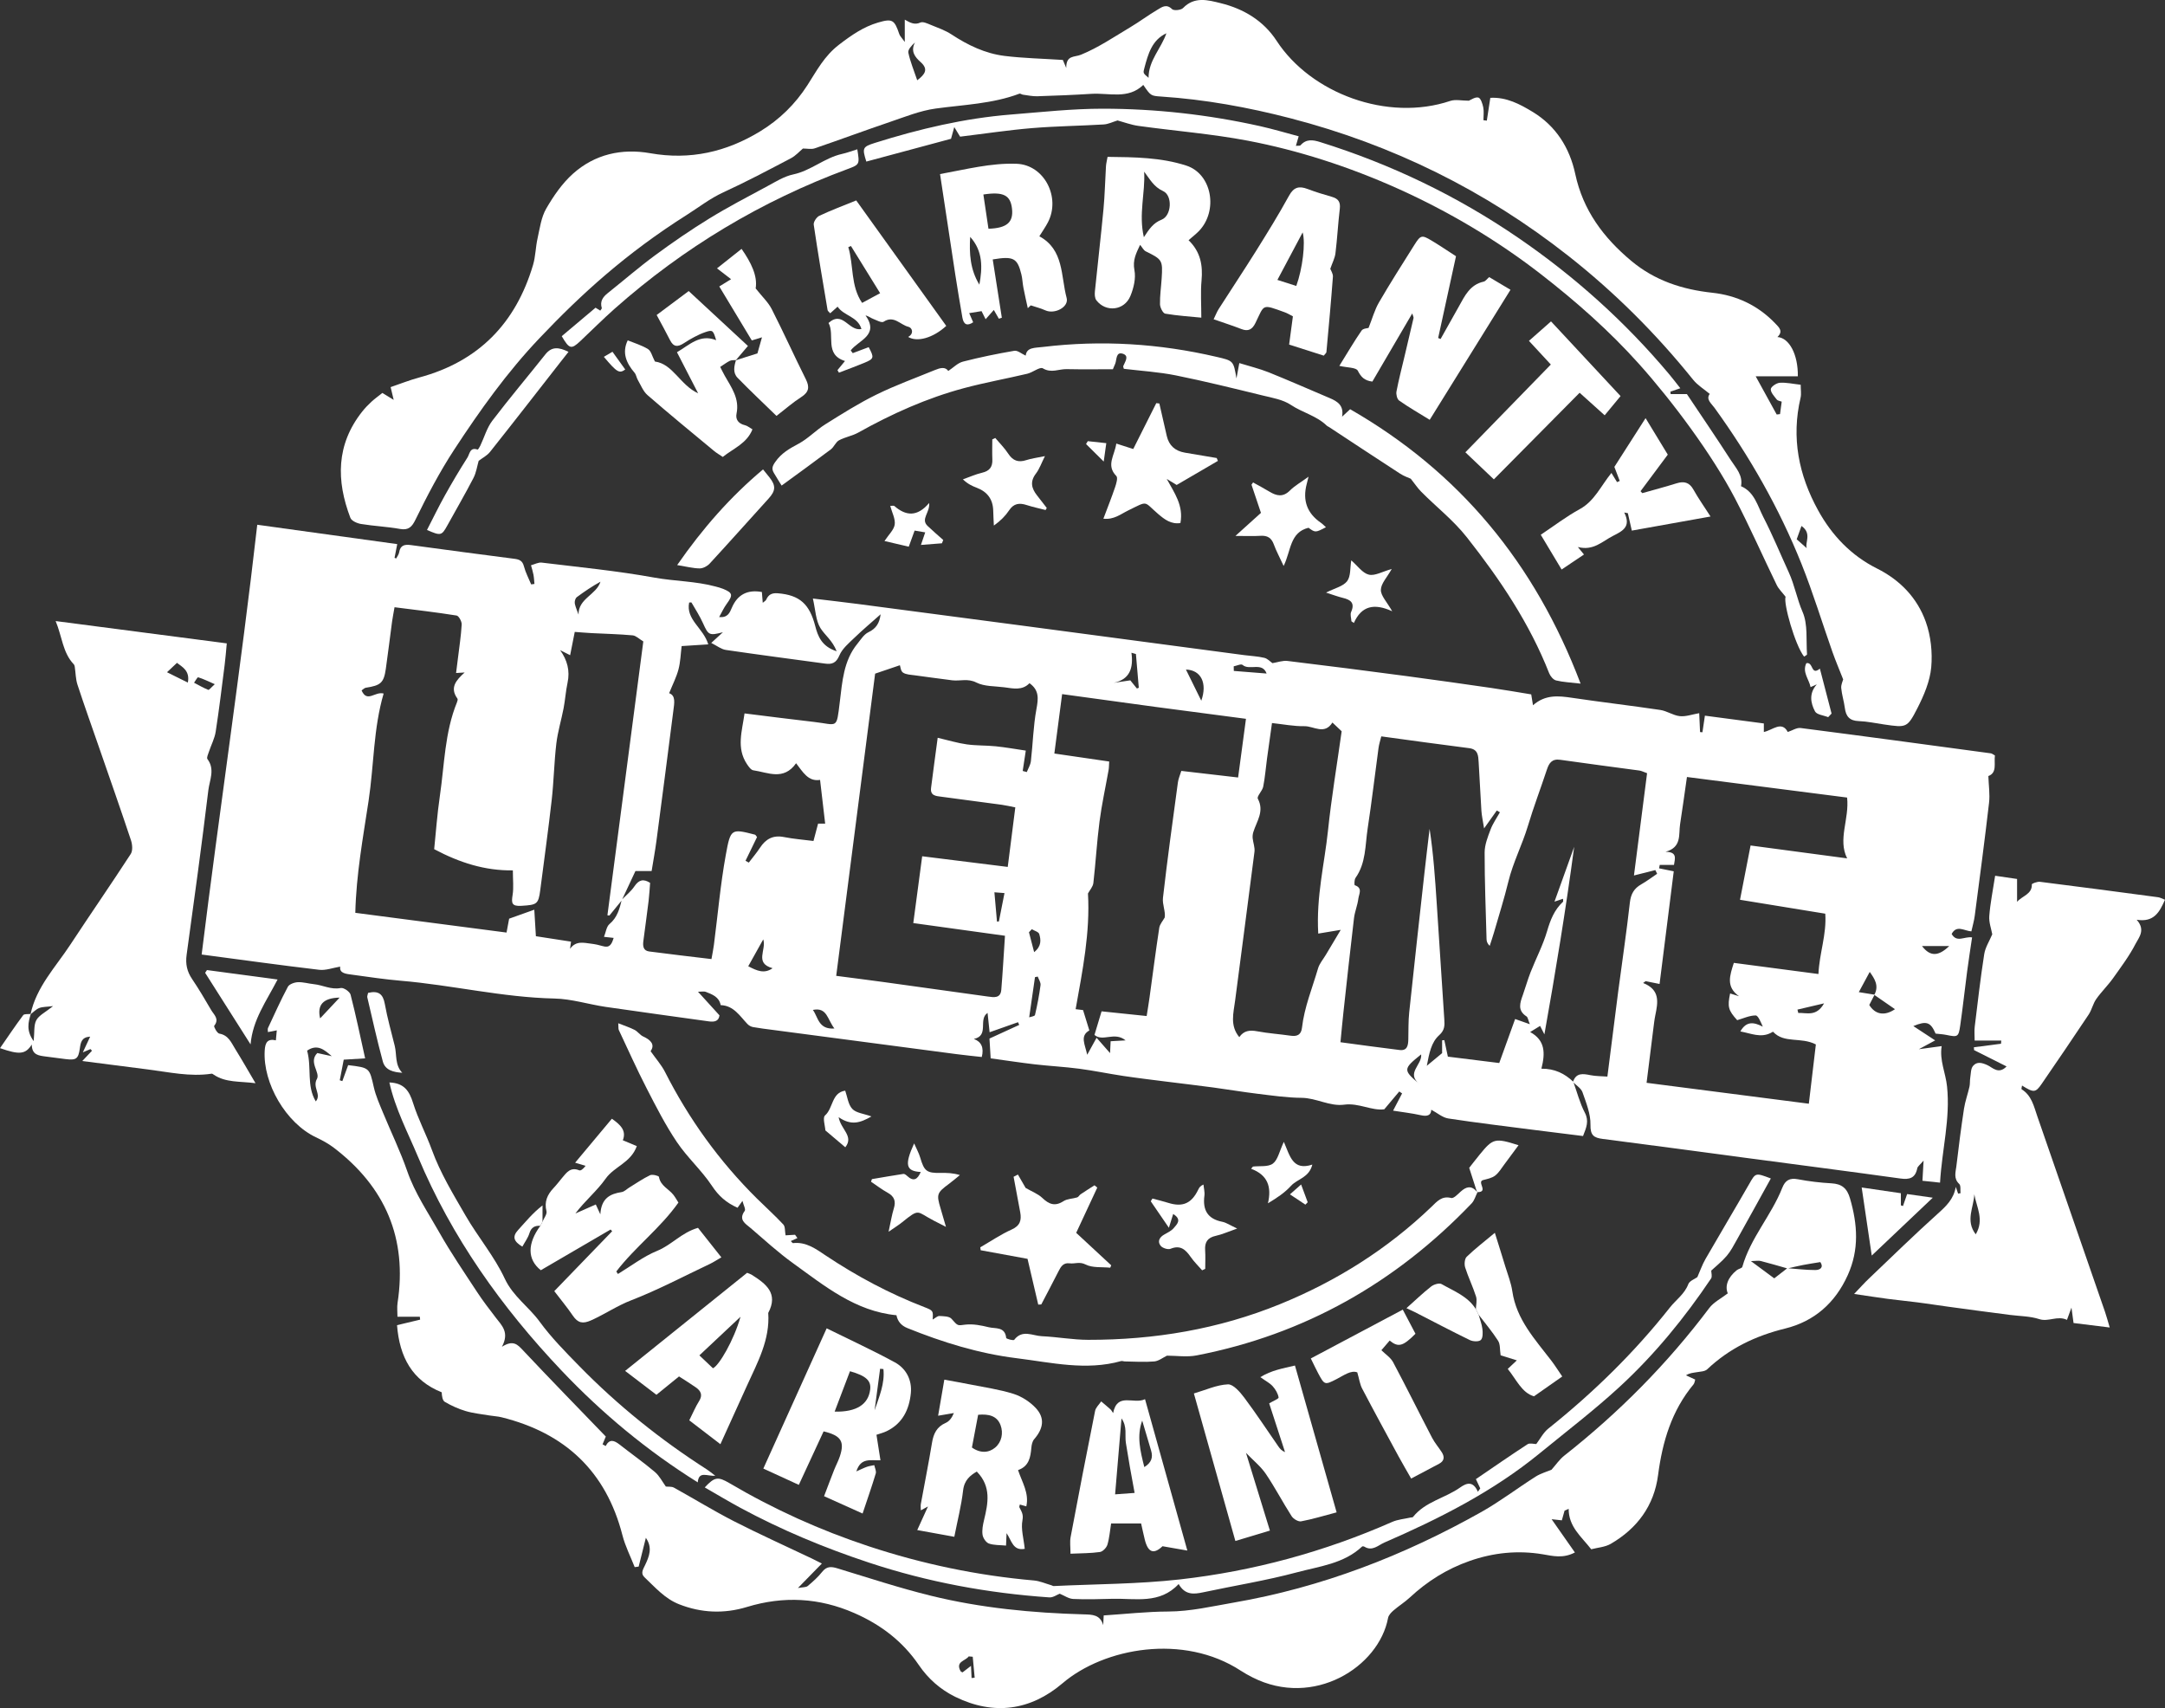 <svg xmlns="http://www.w3.org/2000/svg" id="Layer_2" viewBox="0 0 798.57 629.97"><rect x="0" y="0" width="798.57" height="629.97" fill="#333333" stroke="none"/><defs><style>.cls-1{fill:#fff;}</style></defs><g id="Layer_1-2"><g><path class="cls-1" d="m580.31,398.93c1.39,3.83,2.4,7.86,4.27,11.44,1.59,3.05.6,5.39-.67,8.6-6-.75-12.05-1.48-18.1-2.26-10.54-1.36-21.11-2.61-31.61-4.22-2.13-.33-4.05-2.04-6.27-3.22-.06,2.07-1.46,2.56-3.83,2.03-3.37-.75-6.82-1.14-10.25-1.69,1.15-2.2,2.23-4.28,3.32-6.36-.35-.24-.7-.48-1.05-.71-1.71,2.03-3.41,4.06-5.52,6.57-4.6.62-9.42-2.43-14.76-1.71-5.36.73-10.29-2.48-15.75-2.52-5.46-.04-10.92-.85-16.36-1.51-5.44-.66-10.84-1.58-16.27-2.31-5.61-.75-11.23-1.4-16.85-2.11-5.45-.69-10.91-1.34-16.34-2.15-5.4-.81-10.76-1.94-16.17-2.65-5.43-.71-10.91-.99-16.34-1.61-5.41-.63-10.8-1.46-16.35-2.22-.17-2.82-.31-5.1-.44-7.3,3.78-1.73,7.38-3.38,10.97-5.03-.15-.33-.29-.66-.44-1-3.33,1.18-6.67,2.35-10.48,3.7-.3-2.88-.53-4.98-.75-7.13-3.59,2.35.75,8.39-5.06,9.6q4.21,1.55,2.92,6.66c-3.05-.34-6.17-.64-9.27-1.05-22.58-2.97-45.15-5.95-67.73-8.93-2.45-.32-4.91-.61-7.35-1.05-.74-.13-1.54-.57-2.06-1.11-2.85-2.98-5.07-6.82-9.9-6.99-.57-3.05-3.09-3.95-5.51-4.9-.61-.24-1.39-.04-2.85-.04,2.94,3.24,5.36,5.89,7.92,8.71-.26,2.2-1.88,2.51-3.94,2.22-12.68-1.78-25.38-3.48-38.05-5.34-6.31-.93-12.55-2.95-18.86-3.08-19.12-.41-37.72-4.95-56.68-6.56-5.95-.51-11.87-1.39-17.79-2.21-2.31-.32-4.97-.45-4.57-3-2.7.44-5.31,1.46-7.76,1.17-14.2-1.67-28.37-3.65-43.35-5.63,6.52-52.84,14.43-105.11,20.51-158.5,17.63,2.44,34.48,4.77,51.63,7.14-.39,1.98-.69,3.52-.99,5.06.2.08.41.15.61.23.38-.75.97-1.47,1.09-2.26.43-2.69,2.08-2.98,4.37-2.67,12.69,1.73,25.39,3.42,38.1,5.05,1.84.24,3.01.69,3.54,2.74.6,2.31,1.76,4.48,2.68,6.7.4-.05.8-.11,1.21-.16-.11-1.13-.15-2.28-.36-3.4-.22-1.18-.6-2.33-.91-3.49,1.32-.35,2.7-1.13,3.96-.98,13.87,1.69,27.81,3.04,41.54,5.53,7.53,1.36,15.22,1.29,22.62,3.3.92.25,1.86.49,2.74.85,3.59,1.48,3.71,2.28,1.28,5.6-1.03,1.41-1.75,3.03-2.74,4.8,3.11.3,3.88-1.52,4.65-3.36q3.09-7.35,11.11-5.88c.09,1.16.2,2.39.32,3.98.61-.53,1.09-.76,1.26-1.13.85-1.9,2.1-2.56,4.3-2.38,8.06.65,11.68,3.96,13.79,12.05.96,3.66,2.31,7.54,7.91,9.33-1.57-4.03-4.37-5.94-5.99-8.56-1.74-2.82-1.8-6.68-2.78-10.88,5.89.71,11.27,1.31,16.63,2.01,20.27,2.65,40.54,5.32,60.8,8.01,27.23,3.61,54.45,7.24,81.68,10.85,2.47.33,5,.42,7.41,1,1.21.29,2.21,1.43,2.99,1.96,1.87-.3,3.78-1.03,5.56-.81,14.72,1.77,29.42,3.66,44.11,5.61,10.39,1.38,20.76,2.86,31.13,4.36,4.78.69,9.54,1.53,14.66,2.36.15.96.34,2.14.65,4.01,4.55-4.01,9.38-3.49,14.39-2.75,10.83,1.61,21.72,2.87,32.55,4.48,2.47.37,4.77,2.03,7.23,2.29,2.21.23,4.54-.65,7.14-1.1.13,2.93.22,4.95.31,6.97l.88.07c.27-1.82.54-3.63.91-6.12,7.32.96,14.46,1.91,21.74,2.87v3.15c3.21-.65,6.57-4.26,8.83,0,1.67-.55,3.28-1.65,4.72-1.47,23.4,3.01,46.78,6.18,70.16,9.34.45.06.86.43,1.52.78-.39,2.9.9,6.36-2.42,7.6.12,3.5.62,6.72.26,9.84-1.61,13.9-3.45,27.77-5.27,41.64-.25,1.94-.82,3.83-1.25,5.81-2.69-.21-5.43-2.51-7.28.95,1.93,3.34,4.61.85,7.54,1.26-.62,4.26-1.29,8.45-1.84,12.66-.87,6.6-1.58,13.22-2.53,19.81-.62,4.3-.92,4.37-5.13,3.5-1.28-.27-2.61-.32-3.96-.48-1.83-4.24-3.32-4.82-8.21-2.78,2.67,1.75,5.1,3.34,8.05,5.28-1.85,1-3.45,1.86-6.02,3.25,3.32-.45,5.58-.76,8.42-1.14-.84,5.29,1.46,9.84,1.98,14.84,1.26,12-1.87,23.32-2.58,35.51-2.6-.28-4.46-.47-6.49-.69.14-2.41.24-4.31.42-7.44-1.31,1.56-2.19,2.13-2.33,2.85-.73,3.6-2.83,4.23-6.21,3.76-19.11-2.65-38.24-5.12-57.36-7.66-17.46-2.32-34.91-4.7-52.38-6.93-3.37-.43-4.67-1.32-4.59-5.28.08-3.97-1.59-8.06-2.94-11.94-.52-1.49-2.31-2.53-3.52-3.78,1.13-3.5,3.68-3.08,6.46-2.52,1.93.39,3.95.35,6.24.52,1.39-10.95,2.65-21.1,3.97-31.24,1.44-10.98,3.09-21.93,4.32-32.92.36-3.19,1.54-5.24,4.23-6.76,2.02-1.15,3.89-2.57,5.83-3.87-.22-.46-.44-.92-.66-1.37-2.4.6-4.79,1.21-7.89,1.99,1.66-12.92,3.25-25.3,4.84-37.72-1.3-.46-2.04-.87-2.83-.98-9.73-1.33-19.47-2.56-29.18-3.96-3.05-.44-4.13,1.15-4.95,3.63-2.3,6.96-4.92,13.81-7.02,20.83-2.09,6.94-5.47,13.4-7.19,20.48-1.53,6.3-3.5,12.5-5.3,18.74-.48,1.66-1.05,3.3-1.58,4.95-.97-.96-1.13-1.72-1.16-2.48-.29-10.65-.72-21.31-.71-31.96,0-2.83,1.16-5.75,2.19-8.48.84-2.23,2.27-4.24,3.45-6.35l-1.14-.67c-1.34,1.88-2.67,3.76-4.7,6.61-.44-2.82-.87-4.66-.99-6.52-.39-5.98-.63-11.97-1.02-17.96-.15-2.3-.17-4.69-3.48-5.11-10.69-1.35-21.36-2.85-32.43-4.35-.36,1.48-.83,2.87-1.02,4.3-1.35,9.9-2.5,19.83-4.01,29.71-.94,6.16-.58,12.69-4.47,18.18-.48.67-.48,2.64-.27,2.71,3.03,1.01,1.51,3.28,1.31,4.94-.3,2.44-1.32,4.79-1.61,7.23-1.38,11.54-2.62,23.09-3.89,34.64-.39,3.56-.71,7.13-1.1,11.09,7.68,1.02,14.74,2.02,21.83,2.87,2.86.34,3.15-1.76,3.2-3.92.08-3.32-.02-6.67.33-9.96,1.8-17.06,3.7-34.11,5.59-51.17.61-5.51,1.28-11.01,1.93-16.52,1.41,9.21,2.03,18.34,2.63,27.47.94,14.3,1.89,28.59,2.8,42.89.14,2.12.17,3.9-1.88,5.73-2.93,2.62-3.67,6.59-4.58,11.31,2.36-1.96,3.85-3.19,5.65-4.68v-4.72c.27-.03.54-.05.81-.08.42,1.98.85,3.95,1.31,6.1,6.55.81,12.75,1.58,18.95,2.35,2.1-5.81,3.95-10.93,5.86-16.23,1.77.63,3.15,1.12,5.43,1.92-.65-1.59-.73-2.56-1.23-2.88-3.43-2.19-2.39-5.01-1.35-7.92.99-2.79,1.78-5.66,2.86-8.41,2-5.07,4.57-9.95,6.09-15.15,1.21-4.13,2.67-7.84,5.85-10.79.14-.13.02-.56.02-1.12-.93.31-1.75.59-3.15,1.06,2.52-7.03,4.89-13.62,7.26-20.21-3.09,23.19-6.88,46.18-10.98,69.16-.5-.97-.99-1.95-1.59-3.12-1.2.74-2.14,1.32-3.67,2.26,5.62,3.08,5.6,7.8,4.15,13.52,4.92-.05,8.61,1.81,11.75,4.81Zm111.04-32.01c1.84-3.43.07-6.01-1.69-8.48-1.39,2.57-2.68,4.97-4.03,7.46,2.3.37,4.06.66,5.82.94-.65,1.27-1.31,2.53-1.96,3.8,2.15,3.49,5.59,4.2,9.48,1.55-2.64-1.83-5.13-3.55-7.62-5.27Zm-461.89-35c-1.56,1.91-3.12,3.82-4.68,5.73-.24-.03-.49-.06-.73-.09,4.41-33.67,8.83-67.35,13.24-101-1.55-.92-2.7-2.13-3.94-2.24-5.05-.46-10.13-.57-15.19-.83-2.06-.11-4.13-.29-6.16-.44-.62,3.14-1.12,5.67-1.7,8.59-1.61-.81-2.65-1.34-3.69-1.86,2.61,3.64,3.7,7.55,2.73,12.03-.66,3.09-.86,6.27-1.45,9.37-.83,4.36-2.16,8.64-2.68,13.02-.82,6.94-.93,13.96-1.72,20.9-1.25,11.07-2.8,22.1-4.21,33.14-.68,5.3-1.28,5.47-6.92,5.83-3.73.24-3.74-1.1-3.28-4.03.43-2.69.09-5.5.09-9.04-10.26.14-19.61-2.82-29.02-7.82.61-5.85,1.1-12.82,2.11-19.71,1.69-11.54,1.78-23.38,6.28-34.41.18-.44.39-1.13.19-1.41-2.91-3.99-.54-6.76,2.66-9.63-1.29.08-2.01.12-3.16.19.23-1.81.44-3.42.63-5.03.52-4.28,1.19-8.56,1.44-12.86.06-1.11-1.07-3.18-1.89-3.31-7.5-1.2-15.05-2.06-22.88-3.06-.38,2.2-.71,3.81-.93,5.43-.78,5.78-1.46,11.56-2.29,17.33-.74,5.13-1.88,6.09-7.37,6.93-.55.08-1.02.64-1.56.99,2.04,4.69,4.94.26,8.13,1.15-3.81,12.96-3.56,26.41-5.56,39.62-2.05,13.54-4.55,27.08-4.89,41.25,18.85,2.46,37.24,4.86,55.78,7.28.41-2.17.68-3.61.96-5.12,2.91-1.04,5.76-2.05,9.28-3.31.22,3.69.4,6.57.59,9.78,4.49.7,8.83,1.37,12.96,2-.15,1.08-.26,1.87-.37,2.65,2.2-3.09,5.08-2.21,7.75-1.9,1.48.17,2.96.5,4.39.92,2.45.72,3.23-.66,3.95-3.05-1.13-.12-1.95-.21-3.56-.39.69-1.71.89-3.77,2.03-4.72,2.89-2.42,3.71-5.63,4.53-8.96,1.57-1.63,3.41-3.08,4.65-4.93,1.63-2.42,3.29-2.89,5.8-1.3-.19,2.3-.29,4.46-.55,6.6-.61,4.96-1.29,9.91-1.94,14.86-.24,1.81-.06,3.55,2.11,3.84,7.54,1,15.1,1.86,23.01,2.81.36-2.09.71-3.68.91-5.3,1.43-11.05,2.39-22.18,4.38-33.13,1.76-9.67,1.96-9.73,10.76-7.45.25.06.41.47.76.89-1.39,2.86-2.82,5.8-4.25,8.74.4.22.81.45,1.21.67,1.38-1.82,2.88-3.56,4.13-5.47,2.13-3.26,4.83-4.74,8.84-3.95,3.53.7,7.16.97,10.89,1.45.68-2.54,1.18-4.45,1.7-6.41h2.61c-.64-5.45-1.24-10.61-1.88-16.12-4.41.72-6.36-2.96-8.84-6.14-4.63,6.55-10.42,3.37-15.79,2.6-.89-.13-1.75-1.41-2.37-2.33-3.92-5.94-1.77-12.06-.86-18.65,8.84,1.09,17.21,2.19,25.6,3.14,8.84,1,8.27,2.94,9.53-7.31.93-7.53,1.38-15.28,6.52-21.55,1.24-1.52,2.4-3.44,4.05-4.22,2.87-1.37,4.08-3.38,4.5-6.62-3.43,3.05-6.64,5.74-9.65,8.65-2.06,1.99-4.49,3.99-5.55,6.5-1.19,2.83-2.72,3.39-5.29,3.04-12.21-1.66-24.42-3.25-36.61-5.04-1.7-.25-3.25-1.52-5.38-2.58,1.96-1.8,3.14-2.87,4.31-3.95-5.07,1.32-5.35,1.11-7.36-3.35-1.19-2.63-2.77-5.08-4.22-7.58-.08-.13-.58-.02-.88-.02-1.27,6.35,5.24,9.35,7.05,15.43-3.49.23-6.33.41-9.82.63-.36,2.88-.43,5.82-1.16,8.59-.76,2.88-2.16,5.58-3.45,8.79,2.5.85,1.9,3.7,1.57,6.33-2.04,16.02-4.12,32.04-6.24,48.05-.51,3.87-1.23,7.71-1.79,11.21h-5.97c-1.66,3.55-3.32,7.09-4.97,10.63Zm437.74,75.11c.94-7.95,1.79-15.08,2.59-21.84-5.57-2.88-11.66-.24-15.77-4.66-.06-.07-.56.26-.85.41-3.77,1.91-7.26.19-11.23-.55,2.26-3.97,5.06-3.4,8.28-1.75-.8-1.79-1.72-4.14-2.64-4.14-2.26,0-4.52,1.08-6.81,1.74-3.29-3.64-3.64-4.91-2.61-9.85,1.11.34,2.2.68,3.29,1.02-4.93-3.49-3.39-7.64-1.92-12.3,10.24,1.35,20.37,2.68,31.21,4.11.33-7.61,3.07-14.64,2.52-22.25-10.54-1.72-20.6-3.36-31.45-5.13,1.37-7.06,2.61-13.38,3.9-20.02,11.85,1.58,23.6,3.14,35.62,4.75-3.54-7.03.87-14.46-.02-22.43-19.67-2.52-39.14-5.02-59.07-7.58-.91,6.32-1.67,11.87-2.53,17.41-.59,3.8.71,8.5-5.36,10.17,4.37.07,3.49,2.4,3.11,4.85h-5.26c-.08.42-.16.83-.24,1.25,1.56.32,3.12.64,5.41,1.1-1.73,13.78-3.47,27.6-5.23,41.55-2.21-.45-3.68-.74-5.14-1.04-.31.23-.62.45-.93.68,6.35,2.49,5.48,7.14,4.51,11.85-.34,1.63-.52,3.29-.73,4.94-.83,6.54-1.63,13.07-2.5,20.02,20.1,2.59,39.51,5.09,59.84,7.71Zm-344.41-158.57c-4.84,37.57-9.56,74.25-14.35,111.43,6.43.84,12.17,1.56,17.91,2.35,12.69,1.75,25.37,3.55,38.07,5.29,2.14.29,4.65.75,4.91-2.49.53-6.42.89-12.86,1.36-19.93-11.05-1.53-22.14-3.06-33.82-4.68,1.14-8.55,2.18-16.38,3.28-24.64,10.73,1.34,20.87,2.6,31.56,3.93.97-7.66,1.87-14.67,2.79-21.96-2.05-.4-3.48-.75-4.94-.95-7.42-1.01-14.84-1.99-22.27-2.97-2.02-.27-4.24-.33-3.86-3.3.74-5.88,1.55-11.75,2.44-18.45,4.04.94,7.33,1.96,10.7,2.43,3.53.5,7.14.35,10.69.71,3.72.38,7.42,1.05,11.11,1.59-.46,2.99-.8,5.25-1.14,7.51.5.14,1.01.27,1.51.41.52-1.34,1.35-2.64,1.51-4.02.74-6.41.88-12.92,2.05-19.24.71-3.83,1.06-6.93-2.57-9.52-2.67,2.8-6.05,1.94-9.33,1.51-3.46-.45-7.3-.25-10.26-1.75-3.15-1.6-5.97-.48-8.9-.82-.5-.06-.99-.13-1.49-.2-4.12-.55-8.25-1.06-12.36-1.65-1.48-.21-3.16-.23-4.32-1-.83-.55-.94-2.18-1.14-2.71-3.6,1.22-6.73,2.29-9.16,3.11Zm92.39,135.23c-4.11-3.36-8.4.65-11.48-2.01.86-2.85,1.7-5.64,2.62-8.7,5.54.58,10.93,1.14,16.63,1.73.41-2.6.77-4.7,1.06-6.82,1.19-8.58,2.28-17.17,3.59-25.72.2-1.33,1.32-2.53,2.01-3.79.36-2.22-.92-4.82-.65-7.24,1.62-14.22,3.59-28.39,5.51-42.57.19-1.41.81-2.76,1.26-4.26,7.09.82,13.8,1.6,20.95,2.43,1-7.44,1.91-14.27,2.9-21.64-11.63-1.53-22.64-2.95-33.64-4.43-11.16-1.5-22.32-3.05-34.17-4.68-.95,7.23-1.88,14.35-2.87,21.91,7.24,1.06,13.7,2,20.23,2.95-.1,1.49-.07,2.32-.22,3.12-1.12,6.34-2.52,12.64-3.35,19.02-.98,7.53-1.4,15.13-2.27,22.67-.16,1.37-1.33,2.63-1.99,3.86.84,14.39-2,28.42-4.55,42.67.67.08,1.93.23,2.74.33.78,2.53,1.49,4.81,2.32,7.51-3.57,2.02-1.61,5.09-.79,8.97,1.25-2.27,2.08-3.77,3.46-6.27,2,2.28,3.56,4.05,4.97,5.66.06-1.18.13-2.72.21-4.38,1.72-.1,3.11-.18,5.49-.31Zm71.06-39.39c-.79-13.75,2.32-25.77,3.59-37.92,1.27-12.18,3.31-24.27,5.05-36.69-.9-.85-2.15-2.03-3.41-3.22-2.92,4.68-6.91,1.29-10.32,1.35-3.87.07-7.75-.71-11.97-1.16-.68,4.87-1.27,8.98-1.83,13.08-.47,3.46-.73,6.97-1.41,10.39-.32,1.59-2.44,3.57-1.98,4.44,2.49,4.68-.44,8.32-1.67,12.31-.22.71-.31,1.52-.24,2.25.17,1.67.87,3.38.67,4.99-2.31,18.33-4.79,36.64-7.15,54.97-.58,4.49-1.99,9.14,1.55,13.41,1.67-2.44,3.88-2.67,6.6-2.16,4.07.77,8.24,1.03,12.35,1.63,2.41.35,3.87-.35,4.17-2.92.87-7.6,3.81-14.65,5.93-21.91.52-1.79,1.88-3.33,2.86-4.98,1.86-3.12,3.73-6.24,5.51-9.23-2.59.43-4.97.83-8.31,1.38Zm-210.25,12.05c3.32,1.74,5.94,2.86,8.98.73-6.83-1.9-2.17-6.78-3.44-10.64-1.84,3.3-3.69,6.6-5.54,9.92Zm142.99-115.15c-.55-.16-1.1-.31-1.64-.47.75,5.61-.54,9.81-6.52,11.09,2.05-.31,4.09-.61,6.1-.91.89,1.11,1.66,2.06,2.43,3.01.23-.09.46-.18.7-.27l-1.06-12.45Zm18.46,5.73c1.87,3.8,3.84,7.8,5.66,11.49,2.31-6.49-.11-11.33-5.66-11.49Zm-224.04-20.27c-.12-5.94,6.57-7.26,8.09-12.13-3.06,1.68-5.93,3.63-8.72,5.69-.45.33-.71,1.12-.77,1.72-.06.63.17,1.31.37,1.94.3.94.69,1.85,1.03,2.78Zm166.21,148.53c.53-.2,2.03-.37,2.15-.86.86-3.63,1.56-7.31,2.05-11.01.13-.99-.66-2.1-1.03-3.16-.34.07-.68.14-1.02.21-.69,4.78-1.38,9.55-2.14,14.82Zm-79.78-2.73c1.95,2.59,2.01,7.3,7.95,6.85-2.64-3.36-2.66-7.93-7.95-6.85Zm67.91-32.59c.23,0,.47-.01.7-.02.67-3.41,1.35-6.81,2.07-10.48-.96-.07-2.19-.17-3.72-.29.34,3.88.65,7.33.95,10.78Zm99.46-91.47c-1.63-4.42-6.34-.96-8.89-3.19-.53-.46-2.14.32-3.25.53.01.57.02,1.13.04,1.7,3.89.31,7.77.62,12.1.96Zm56.49,151.48c-5.29-4.09.94-7.12.51-11.02-6.73,5.4-6.76,5.76-.51,11.02Zm185.25-50.98c3.07,4.05,6.14,3.76,10.05,0h-10.05Zm-328.35-6.21c-.35.37-.7.75-1.05,1.12.59,2.28,1.19,4.56,1.91,7.34,2.77-2.2,2.51-4.55,1.88-6.68-.24-.8-1.79-1.2-2.74-1.78Zm292.23,27.35c-4,.94-6.91,1.62-9.82,2.3.1.41.2.83.3,1.24,3.09-.15,6.66,1.52,9.52-3.54Z"></path><path class="cls-1" d="m393.29,25.05c-.05-4.81,3-3.86,5.48-4.89,6.37-2.61,12.2-6.57,18.16-10.13,3.41-2.03,6.61-4.44,10.03-6.46,1.59-.94,3.27-2.27,5.36-.2.65.64,3.3.38,4.06-.41,4.22-4.36,9.19-2.94,13.83-1.8,8.5,2.08,15.84,6.47,20.68,13.9,12.65,19.39,40.88,29.94,64.04,22.16,1.91-.64,4.23-.08,6.84-.08.79-.3,2.33-1.45,3.53-1.16.86.21,1.54,2.27,1.8,3.6.31,1.53.07,3.16.07,4.75.42.05.83.1,1.25.16.42-2.72.84-5.45,1.29-8.41,5.99-.32,10.98,2.37,15.66,5.21,8.55,5.2,13.61,13.23,15.67,22.88,2.86,13.39,10.42,23.5,20.68,32.06,8.71,7.27,18.8,10.54,29.9,11.74,8.97.97,16.85,4.69,23.18,11.3,1.36,1.42,3.09,2.9.8,5.03,4.34.26,7.66,6.41,7.54,14.48h-15.55c2.77,5.04,5.26,9.57,7.75,14.09.41-.05.82-.1,1.23-.15.2-1.44.39-2.89.62-4.59-.68-.27-1.47-.33-1.8-.75-.92-1.21-2.28-2.59-2.23-3.85.03-.87,2.08-2.28,3.3-2.36,2.4-.17,4.86.41,7.73.73,0,1.87.28,3.39-.04,4.77-3.48,14.77-.69,28.58,6.5,41.6,5.09,9.22,12.18,16.64,21.68,21.39,8.58,4.29,14.85,10.87,18,19.66,1.87,5.21,2.51,11.28,2.01,16.8-.47,5.12-2.67,10.3-5.05,14.97-3.8,7.45-4.13,7.27-12.29,6.1-3.13-.45-6.26-1.14-9.41-1.25-3.34-.12-4.71-1.71-5.11-4.81-.32-2.47-1.11-4.89-1.34-7.37-.11-1.23.56-2.53.72-3.19-1.4-3.57-2.8-6.84-3.98-10.19-3.81-10.8-7.14-21.79-11.39-32.41-8.22-20.54-19.14-39.65-32.11-57.59-1.15-1.58-3.23-3.11-1.74-5.1-2.11-1.77-4.51-3.21-6.15-5.26-13.62-16.95-28.92-32.2-46-45.65-30.61-24.09-64.79-40.97-102.5-50.75-15.67-4.06-31.52-6.94-47.69-8.01-3.86-.26-3.85-.3-6.6-4.29-5.59,5.42-12.6,2.88-19.16,3.29-6.65.42-13.31.68-19.97.89-1.75.05-3.52-.35-5.28-.58-.44-.06-.94-.49-1.27-.37-9.98,3.76-20.54,4.06-30.93,5.49-5.74.79-11.32,3.07-16.87,4.95-9.28,3.15-18.46,6.56-27.73,9.73-1.24.42-2.76.06-4.33.06-1.23,1.02-2.67,2.67-4.47,3.61-8.25,4.33-16.5,8.7-24.97,12.59-4.81,2.21-8.89,5.42-13.28,8.2-22.56,14.27-38.99,29.25-54.49,45.58-11.93,12.56-21.96,26.61-31.43,41.09-5.42,8.28-9.97,17.02-14.31,25.88-1.25,2.54-2.51,3.92-5.66,3.35-4.75-.85-9.6-1.05-14.37-1.83-1.44-.23-3.51-1.14-3.94-2.26-5.25-13.74-5.26-27.01,4.32-39.15,1.03-1.3,2.19-2.51,3.41-3.64,1.21-1.12,2.57-2.09,4.07-3.28,1.29.79,2.49,1.53,4.17,2.56-.37-1.56-.66-2.75-1.13-4.71,3.49-1.18,6.99-2.59,10.6-3.56,21.86-5.88,35.56-20.01,41.93-41.48.94-3.16.94-6.59,1.67-9.83.84-3.72,1.33-7.74,3.18-10.94,2.69-4.66,5.9-9.33,9.88-12.89,8.04-7.19,17.97-9.42,28.49-7.56,14.69,2.6,28.08-.44,40.63-8.11,7.09-4.33,12.86-10,17.35-16.97,3.44-5.33,6.2-10.77,11.71-14.98,4.57-3.5,8.97-6.55,14.34-8.13,5.35-1.58,6.06-.99,7.86,4.3.23.68.84,1.22,2.01,2.86V7.25c2.06,1.19,3.68,2.02,5.76,1.06.95-.43,2.58.35,3.8.85,2.61,1.07,5.36,2.01,7.69,3.55,6.02,3.95,12.41,7.03,19.54,7.91,6.88.85,13.85.99,21.52,1.49.02.06.44,1.06,1.24,2.94Zm36.96-12.79c-5.36,2.49-6.76,7.65-8.14,12.83-.5,1.87-.53,1.86,1.54,3.61,0-6.44,4.63-10.75,6.59-16.45Zm-91.93,17.35c3.01-2.27,4.16-4.13,1.24-6.73-1.99-1.77-3.8-3.91-2.07-7.24-1.3,1.22-2.67,2.68-2.44,3.8.69,3.29,2.02,6.44,3.27,10.16Zm324.4,169.28c1.61,1.42,2.91,2.58,3.72,3.29-.81-1.98,2.03-5.44-1.96-8.2-.69,1.93-1.26,3.51-1.76,4.91Z"></path><path class="cls-1" d="m223.44,529.83c-.24.58-.72,1.73-1.18,2.84.57.32.85.47,1.13.63,1.45-2.76,3.18-2.08,5.15-.54,4.32,3.39,8.83,6.56,13.02,10.11,1.69,1.43,2.75,3.6,4.04,5.37.91.11,2.13-.07,2.98.4,7.41,4.09,14.62,8.54,22.14,12.39,9.47,4.84,19.19,9.2,28.8,13.78,1.02.49,2.02,1.01,3.63,1.82-2.88,2.94-5.46,5.58-8.83,9.03,1.84-.34,3-.22,3.61-.74,1.91-1.6,3.8-3.28,5.33-5.22,1.69-2.14,3.39-1.98,5.71-1.27,11.42,3.48,22.79,7.22,34.37,10.07,18.5,4.55,37.42,6.35,56.45,6.88,3.08.09,6.02.06,7.13,3.97.06-1.07.11-2.14.19-3.58,7.9-.51,15.85-1.41,23.8-1.44,8.22-.03,16.12-1.91,24.08-3.28,32.49-5.6,62.82-17.33,91.47-33.46,6.9-3.89,13.25-8.75,19.96-13.01,1.84-1.17,4.05-1.78,5.86-2.54,1.58-1.77,2.93-3.8,4.75-5.23,20.13-15.85,38.01-33.88,53.42-54.38,1.66-2.21,4.45-3.58,6.85-5.44-1.11-2.63-.05-5.84,3.32-8.55.63-.51,1.89-.68,2.05-1.24,3.02-10.67,10.72-18.96,14.72-29.11,1.09-2.78,2.72-3.76,5.77-3.18,4.08.78,8.24,1.27,12.39,1.5,3.82.22,5.75,1.81,6.85,5.61,2.77,9.57,3.41,18.82-.84,28.24-4.65,10.31-12.37,17.06-23.08,19.7-10.95,2.69-20.58,7.3-28.77,15.04-.87.83-2.57.84-3.92,1.08-1.23.22-2.5.24-3.91,1.14,1.06.49,2.11.98,3.41,1.57-.19.59-.24,1.3-.61,1.75-8.09,9.71-11.49,21.18-13.09,33.47-1.47,11.29-7.69,19.67-17.42,25.34-2.14,1.25-4.93,1.4-7.24,2.02-3.67-4.73-8.33-8.26-8.32-14.91-.5.22-1.01.45-1.51.67-.34,1.18-.67,2.37-1.01,3.57-1.18-.13-2.41-.26-3.77-.41,2.89,4.13,5.63,8.03,8.59,12.26-4.41,2.31-8.18,1.29-11.81.68-9.27-1.55-18.26-.62-27.07,2.47-8.29,2.91-15.57,7.46-22,13.45-1.88,1.75-4.11,3.12-6.06,4.81-.83.72-1.78,1.72-1.97,2.72-3.37,18.13-27.49,33.35-50,21.94-1.48-.75-2.94-1.56-4.34-2.47-21.11-13.78-50.34-8.48-65.74,4.64-11.8,10.06-25.36,11.98-39.59,4.99-5.45-2.68-9.98-6.67-13.41-11.71-6-8.82-14.12-14.94-23.79-19.17-12.93-5.66-26.11-6.37-39.64-2.24-8.38,2.55-16.75,2.23-24.98-1-5.28-2.07-8.86-6.26-12.81-9.99-1.53-1.45-.46-2.95.27-4.51,1.46-3.11,2.83-6.32.26-10.01-.88,3.54-1.77,7.07-2.65,10.61l-1.47.19c-1.53-3.91-3.49-7.72-4.52-11.76-6.05-23.59-21.22-37.71-44.57-43.5-1.44-.36-2.96-.41-4.43-.66-2.95-.5-5.96-.79-8.81-1.63-2.68-.79-5.29-1.98-7.7-3.39-.88-.51-1.09-2.16-1.15-3.53-10.85-4.33-15.55-12.93-16.48-24.76,2.98-.71,5.75-1.38,8.52-2.04-.04-.35-.07-.71-.11-1.06h-8.25c0-1.86-.21-3.5.03-5.06,3.66-23.83-4.52-42.8-23.52-57.29-2.02-1.54-4.32-2.77-6.62-3.86-10.98-5.2-19.56-19.84-18.86-31.94.17-2.96,1.02-4.49,4.12-3.8.11-1.24.21-2.31.34-3.68-1.12.22-2.15.42-3.27.64,0-.54-.16-1.1.02-1.49,2.38-5.1,4.69-10.25,7.33-15.21.52-.97,2.39-1.64,3.67-1.7,1.96-.09,3.94.53,5.93.73,3.31.33,6.35,2.14,9.93,1.41,1.04-.21,3.32,1.35,3.61,2.47,1.95,7.54,3.52,15.18,5.37,23.48-2.81.17-5.32.32-7.9.48-.45,2.32-.95,4.96-1.46,7.6.32.1.63.21.95.31.72-1.98,1.44-3.96,2.14-5.89,7.99.95,7.84.98,9.48,8.19.72,3.17,2.1,6.22,3.34,9.25,2.97,7.22,6.41,14.26,8.96,21.62,2.83,8.16,7.64,15.2,11.81,22.58,4.26,7.53,9.16,14.69,13.9,21.93,2.16,3.3,4.58,6.44,6.99,9.58,2.19,2.85,5.09,5.39,2.24,10.72,4.18-2.66,5.8-.8,7.79,1.32,9.91,10.54,20.02,20.89,30.57,31.83Zm435.88-62.02c-3.28-.93-6.55-1.91-9.86-2.75-.85-.22-1.81,0-3.62.04,3.67,2.71,6.27,4.64,8.6,6.36,1.52-1.18,3.17-2.46,4.82-3.75,3.44.25,6.87.69,10.31.68,1.87,0,3.17-1.02,1.87-2.93-2.31.38-4.38.68-6.43,1.08-1.9.37-3.78.83-5.67,1.26ZM113.28,387.49c1.76,6.26-.29,12.92,3.2,18.71,2.23-2.6-1.36-5.16.42-8.29,1.33-2.34-3.21-6.2.14-9.55,1.85.41,3.6.79,5.34,1.17-2.66-2.3-5.28-4.68-9.1-2.05Zm4.8-11.91c2.3-2.45,4.44-4.74,7.19-7.66-6.18.12-8.34,2.76-7.19,7.66Zm240.72,235.43c-.5-.04-.99-.09-1.49-.13-1.19,1.71-4.99,1.86-3,5.44.12.22.48.31.72.46.96-.74,1.91-1.47,3.13-2.41.09,1.85.15,3.17.21,4.49.38-.04.76-.08,1.14-.12-.24-2.57-.47-5.15-.71-7.72Z"></path><path class="cls-1" d="m11.26,374.07c2.15-10.09,9.22-17.38,14.63-25.6,7.38-11.22,15.02-22.27,22.34-33.53.78-1.21.6-3.49.09-5.02-3.78-11.35-7.75-22.64-11.67-33.95-2.7-7.81-5.5-15.59-8.07-23.45-.68-2.08-.67-4.39-1-6.59-.05-.33-.16-.72-.38-.95-4.09-4.31-4.26-10.11-6.67-15.93,21.43,2.8,42.02,5.48,63.12,8.23-.29,3.04-.47,5.48-.78,7.9-1.05,8.23-2.04,16.48-3.31,24.68-.39,2.51-1.66,4.87-2.47,7.32-.3.91-.95,2.27-.57,2.77,2.87,3.8.78,7.78.33,11.5-2.45,20.26-5.22,40.49-8.01,60.7-.46,3.35.13,6.14,2.02,8.92,2.52,3.72,4.79,7.6,7.06,11.48,1,1.71,3.1,3.25,1.1,5.75-.25.32,1.06,2.76,1.87,2.9,3.38.57,4.41,3.31,5.86,5.64,2.43,3.91,4.71,7.92,7.5,12.65-5.88-.76-10.96-.16-15.39-3.13-.24-.16-.55-.42-.79-.38-7.98,1.22-15.75-.59-23.58-1.57-7.9-.99-15.8-2.03-24.14-3.1,1.47-1.55,2.52-2.67,3.58-3.79-.18-.21-.37-.41-.55-.62-.73.31-1.45.62-2.82,1.21,1.03-2.21,1.78-3.82,2.7-5.8-3.17.2-3.48,2.11-3.8,4.3-.56,3.94-1.34,4.45-5.22,3.99-2.48-.29-4.95-.62-7.42-.96-2.46-.34-5.07-.5-5.1-4.42-2.3,3.64-4.51,3.85-11.71,1.34,2.9-4.19,5.62-8.26,8.55-12.17.41-.54,1.84-.32,2.8-.45-.91,3.05-1.78,6.09,1.06,10.03.35-3.32-.01-5.88.98-7.72.99-1.82,3.33-2.91,6.19-5.2-2.41.3-3.88.23-5.12.71-1.18.46-2.14,1.51-3.19,2.3Zm58.03-122.33c.85-4.41-2.12-5.79-4.01-7.28-1.34,1.26-2.43,2.28-3.68,3.46,2.37,1.18,4.9,2.43,7.69,3.82Zm9.93.59c-2.47-1.08-4.25-1.97-6.12-2.54-.28-.09-1,1.3-1.52,2,1.74.91,3.43,1.9,5.24,2.63.3.12,1.07-.9,2.41-2.09Z"></path><path class="cls-1" d="m798.57,331.81c-2.01,4.57-4.06,8.43-10.45,7.39,3.38,3.77.82,6.52-.37,8.82-2.32,4.51-5.42,8.64-8.38,12.8-1.9,2.66-4.29,4.96-6.17,7.64-1.2,1.71-1.62,3.95-2.78,5.7-5.71,8.58-11.51,17.1-17.35,25.59-2.25,3.28-2.96,3.28-7.23.6-.07.52-.31,1.27-.16,1.37,3.7,2.3,4.5,6.22,5.78,9.93,8.31,24.08,16.67,48.14,25,72.21.57,1.66,1.01,3.36,1.72,5.72-4.87-.6-8.93-1.11-13.34-1.65-.27-1.95-.51-3.71-.77-5.68-.61,1.66-1.18,3.21-1.66,4.52-3.52-1.69-6.8.84-10.19-.27-3.42-1.12-7.22-1.09-10.85-1.56-3.8-.5-7.59-.99-11.39-1.49-3.79-.5-7.59-1.01-11.38-1.54-3.79-.52-7.58-1.11-11.37-1.6-3.63-.47-7.28-.81-10.92-1.29-3.76-.5-7.52-1.09-12.41-1.81,2.24-2.34,3.8-4.1,5.5-5.71,8.43-8.03,16.76-16.16,25.41-23.94,3.07-2.76,5.83-5.36,6.59-9.84.29.83.57,1.65.86,2.48.3-.05.59-.09.89-.14-.13-1.17.18-2.81-.48-3.42-2.17-2.03-1.31-4.36-1.05-6.56.83-7.07,1.74-14.13,2.81-21.17.42-2.75,1.41-5.41,2.02-8.14.24-1.07.11-2.21.29-3.3.24-1.5.17-3.36,1.04-4.37,1.42-1.66,3.24-1.23,5.37-.24,1.81.84,4.02,3.5,6.99.44-4.22-2.12-8.1-4.06-11.98-6.01-.03-.35-.05-.71-.08-1.06,3.34-.43,6.68-.87,10.01-1.3.03-.39.06-.78.09-1.18-1.47,0-2.95,0-4.42,0-1.61,0-3.22,0-5.4,0,0-1.89-.16-3.51.03-5.09,1.09-8.93,2.11-17.87,3.5-26.75.39-2.52,1.93-4.87,2.97-7.34-.36-2-1.28-4.41-1.1-6.74.37-4.77,1.34-9.49,2.16-14.85,2.87.42,5.41.79,8.09,1.18v8.43c1.94-2.23,5.58-2.78,5.45-6.44-.01-.3,2.01-1.06,3-.94,14.54,1.82,29.06,3.75,43.58,5.69.76.1,1.48.53,2.52.92Zm-70.34,108.62c-.13,4.72-3.41,9.68.53,14.79,3.24-5.44.25-10.07-.53-14.79Z"></path><path class="cls-1" d="m544.98,439.68c-.71,1.39-1.13,3.06-2.17,4.14-27.98,29.24-61.62,48.34-101.46,56.06-3.55.69-7.36.09-10.91.09-1.52.73-3.06,1.99-4.69,2.13-3.58.31-7.21.05-10.82,0-.47,0-.99-.25-1.42-.13-12.94,3.63-25.76.52-38.51-1.06-13.93-1.72-27.33-5.87-40.35-11.13q-3.33-1.35-3.99-4.72c-15.14-1.45-26.45-10.76-38.13-19.18-5.5-3.96-10.53-8.57-15.69-13-1.84-1.58-4.58-2.99-2.15-6.3.43-.59-.45-2.16-.83-3.69-.62.87-1.21,1.68-1.81,2.53-4.23-1.88-7.01-4.4-9.44-8.07-3.8-5.73-9.11-10.46-12.95-16.17-4.23-6.29-7.71-13.12-11.18-19.88-3.62-7.04-6.85-14.27-10.23-21.44-.19-.4-.09-.94-.2-2.48,2.35.93,4.27,1.54,6.03,2.45,1.15.59,1.97,1.87,3.13,2.41,2.9,1.32,4.45,3.03,2.77,5.44,2.03,2.88,4,5.08,5.3,7.63,8.82,17.38,20.05,32.98,33.9,46.69,3.24,3.21,6.66,6.27,9.76,9.6.73.78.53,2.42.82,3.99,1.14-.07,2.32-.14,3.5-.21.29.41.59.81.88,1.22-.81.37-1.62.73-2.45,1.1.36.34.62.79.83.76,4.86-.55,8.49,2.19,12.16,4.64,11.41,7.6,23.43,14,36.22,18.94,3.35,1.3,3.32,1.37,3.12,4.61,1-.56,1.77-1.35,2.49-1.31,1.53.08,3.63.08,4.45,1.02,2.47,2.82,2.22,2.5,5.16,2.16,2.81-.32,5.82.28,8.62.97,2.41.59,5.98-.3,6.4,3.93.04.37,2.69,1.07,2.95.72,3-3.94,6.79-1.5,10.18-1.35,5.72.26,11.41,1.33,17.12,1.34,24.37.03,48.05-3.91,70.73-13.15,20.87-8.5,39.6-20.3,55.89-35.91,2-1.92,3.79-4.16,7.29-3.25.89.23,2.39-1.36,3.43-2.31,2.03-1.85,3.95-2.45,5.97-.07,0,0,.24.22.24.22Z"></path><path class="cls-1" d="m494.98,153.72c.89-.82,1.77-1.64,3.03-2.8,40.24,23.12,68.1,56.68,85,101.2-3.67-.43-6.42-.53-9.04-1.17-1.03-.25-2.13-1.58-2.55-2.66-7.25-18.44-18.12-34.59-30.32-50.08-5.04-6.4-11.33-11.24-16.93-16.91-1.27-1.29-2.28-2.83-3.8-4.74-.81-.38-2.46-.92-3.87-1.83-8.78-5.69-17.51-11.47-26.25-17.22-.28-.18-.62-.29-.85-.51-3.76-3.67-8.98-4.82-13.27-7.68-2.92-1.95-6.79-2.59-10.33-3.45-10.66-2.6-21.32-5.25-32.08-7.42-6.33-1.27-12.84-1.66-19.19-2.43-.11-.48-.3-.8-.21-1.01.64-1.59,2.31-3.76-.16-4.55-2.6-.82-2.2,2.15-2.81,3.69-.18.44-.37.88-.86,2.03-5.56,0-11.34.08-17.11-.04-2.86-.06-5.61,1.57-8.71-.29-1.1-.66-3.71,1.5-5.73,1.98-7.77,1.84-15.64,3.25-23.35,5.31-13.74,3.68-26.63,9.47-39.04,16.41-2.2,1.23-4.86,1.63-7.08,2.84-1.24.68-1.84,2.46-3.02,3.35-5.97,4.5-12.04,8.87-18.15,13.34-.92-1.49-1.9-3.04-2.83-4.62-.87-1.47-.69-2.41.47-4.07,2.27-3.28,5.27-4.95,8.61-6.74,3.55-1.9,6.44-5.02,9.88-7.17,6.15-3.85,12.32-7.75,18.82-10.94,6.99-3.44,14.37-6.1,21.59-9.07,1.9-.78,3.8-1.31,4.94.34,1.85-1.22,3.47-2.94,5.4-3.44,6.26-1.61,12.61-2.91,18.97-4,1.19-.2,2.64,1.09,4.18,1.79.35-3.12,3.28-2.82,6.45-3.21,21.55-2.59,42.83-1.26,63.93,3.66,6.25,1.45,6.26,1.41,7.36,7.96.4-2.16.66-3.57,1.05-5.66,3.8,1.18,7.42,2.04,10.85,3.41,7.56,3.04,15.02,6.34,22.52,9.51,2.94,1.24,5.3,2.8,4.52,6.9Z"></path><path class="cls-1" d="m546.01,548.95c-.51-1.08-1.01-2.17-1.62-3.45,6.41-4.36,12.67-8.71,19.06-12.87.82-.53,2.28-.07,3.21-.07,1.41-1.85,2.59-4.21,4.46-5.71,16.58-13.25,31.67-27.97,44.83-44.64,2.26-2.86,5.4-4.95,6.79-8.62.46-1.22,2.39-1.89,3.33-2.58,1.04-2.35,1.83-4.64,3.02-6.71,5.31-9.23,10.79-18.37,16.09-27.61,2.39-4.17,2.26-4.25,8-2.07-4.21,7.61-8.36,15.16-12.56,22.67-1.14,2.03-2.23,4.15-3.73,5.9-1.75,2.06-3.92,3.75-5.69,5.41,0,.81.43,2.17-.06,2.91-9.77,14.53-20.83,28.07-33.7,39.92-9.4,8.65-19.59,16.44-29.5,24.54-17.28,14.14-36.99,24.09-57.32,32.93-2.21.96-4.43,3.33-7.35,1.53-.22-.14-.71-.2-.85-.07-6.75,6.36-15.77,7.29-24.06,9.52-11.39,3.05-23.09,4.91-34.64,7.38-3.46.74-6.63,1.02-8.97-3.07-7,7.51-15.96,5.24-24.42,5.45-4.82.12-9.65.29-14.46.06-1.7-.08-3.34-1.27-4.99-1.94-1,.37-2.45,1.46-3.83,1.36-22.66-1.57-44.77-5.63-66.45-12.8-16.52-5.46-32.39-12.07-47.64-20.31-4.36-2.36-8.61-4.92-13.01-7.45,3.67-3.91,4.83-4.09,9.22-1.51,16.25,9.57,33.33,17.29,51.23,23.21,19.83,6.55,40.13,10.8,60.95,12.62,2.18.19,4.3,1.15,6.44,1.76.3.08.59.31.88.3,15.53-.75,31.15-.71,46.57-2.45,27.08-3.06,53.22-10.17,78.24-21.19,2.13-.94,4.59-1.12,6.9-1.65.27-.06.67,0,.8-.17,4.52-5.7,11.82-6.93,17.41-10.9,2.4-1.7,4.77-2.47,6.53,1.58.29-.41.58-.81.87-1.22Z"></path><path class="cls-1" d="m619.81,143.18c-1.7.58-2.69.91-3.67,1.25.03.3.06.6.08.9h5.99c5.35,8.01,10.88,16.1,16.18,24.33,1.87,2.91,4.59,5.63,3.79,9.65,4.99,2.15,6.09,7.23,8.23,11.38,3.43,6.65,6.27,13.59,9.39,20.4,2.16,4.69,3.01,9.8,5.1,14.61,1.99,4.58,1.25,10.36,1.63,15.61.02.26-.71.57-1.09.85-3.34-4.26-7.68-19.66-6.82-22.07-1.33-1.73-2.56-2.89-3.25-4.3-5.16-10.62-9.91-21.45-15.37-31.91-8.51-16.31-23.13-35.89-35.34-49.54-11.06-12.36-23.41-23.23-36.47-33.36-32.21-24.96-71.31-42.12-107.87-49.08-13.34-2.54-26.96-3.6-40.43-5.47-2.68-.37-5.27-1.36-7.67-2.01-1.7.51-3.39,1.38-5.12,1.48-8.81.53-17.65.62-26.43,1.35-8.78.73-17.5,2.06-26.53,3.15-.5-.82-1.14-1.87-2.15-3.53-.53,1.92-.86,3.11-1.2,4.32-10.47,2.81-20.85,5.61-31.24,8.4-1.57-4.98-1.42-5.44,3.17-6.89,16.38-5.15,33.04-9.09,50.2-10.46,11.27-.9,22.56-2.15,33.84-2.15,19.54.01,38.93,2.18,58.04,6.44,4.74,1.06,9.41,2.46,14.23,3.74-.36,1.24-.66,2.26-1.03,3.51.81-.08,1.47.06,1.7-.19,2.12-2.4,4.52-2.05,7.26-1.19,26.09,8.14,50.47,19.84,73.02,35.28,20.84,14.26,39.47,30.99,55.71,50.34,1.27,1.51,2.46,3.09,4.1,5.16Z"></path><path class="cls-1" d="m200.11,450.54c.53-1.29,1.73-2.74,1.46-3.83-.88-3.53.32-6.13,2.62-8.57,1.14-1.21,2.15-2.54,3.21-3.82,1.62-1.94,3.11-4.02,6.23-2.71.55.23,1.46-.43,2.36-1.65-1.14-.35-2.29-.69-3.85-1.16,4.49-5.37,8.94-10.69,13.55-16.21,3.19,2.22,5.45,4.39,4.04,7.94,2.09.88,3.68,1.54,5.16,2.16-2.22,6.18-8.32,7.49-11.5,12.01-3.19,4.53-7.65,8.16-11.15,12.83,2.48-1.09,4.96-2.19,7.52-3.32.46.99.82,1.78,1.68,3.64.34-5.96,3.61-7.56,7.86-8.21.99-.15,1.85-1.08,2.77-1.65,2.55-1.56,5.02-3.28,7.7-4.57.86-.41,3.22.21,3.29.62.55,3.32,3.63,4.42,5.36,6.66.69.9,1.24,1.91,1.82,2.81-6.71,9.5-16,16.39-22.91,25.41.2.31.4.62.59.93,4.82-2.91,9.38-6.46,14.53-8.56,5.27-2.14,8.96-6.74,15.01-8.46,2.67,3.37,5.49,6.93,8.62,10.88-1.73,1-2.94,1.81-4.24,2.43-9.63,4.55-19.08,9.56-28.99,13.4-5.24,2.03-9.78,5.15-14.83,7.41-3.04,1.36-4.87,1-6.7-1.7-2.04-3.01-4.38-5.81-6.87-9.08,7.25-7.5,14.3-14.8,21.35-22.09-.2-.21-.39-.42-.59-.63-8.63,5.03-17.26,10.07-25.73,15.01-5.06-4.02-4.97-9.84-.17-16.39.27-.51.53-1.02.8-1.53Z"></path><path class="cls-1" d="m527.34,154.82c-4.06-2.51-7.78-4.64-11.27-7.1-.76-.54-1.17-2.31-.97-3.36.84-4.4,1.98-8.75,3.01-13.11,1.1-4.64,2.21-9.27,3.27-13.92.09-.38-.22-.85-.47-1.73-5.04,8.6-9.87,16.86-14.71,25.13-2.97-.37-4.17-1.7-5.38-4.03-.63-1.21-3.84-1.08-6.8-1.77,3.09-4.97,5.5-9.1,8.21-13.02.55-.8,2.2-.85,2.57-.97,1.34-3.34,2.21-6.61,3.85-9.43,4.17-7.18,8.64-14.19,13.06-21.21,2.28-3.62,2.73-3.73,6.32-1.58,2.98,1.78,5.85,3.74,9.02,5.78-2.21,10.15-4.39,20.16-6.58,30.16.3.12.6.24.9.36,2.25-4,4.52-7.99,6.74-12,2.18-3.92,4.1-8.05,9.14-9.15.7-.15,1.25-1.01,2.04-1.68,2.36,1.41,4.76,2.83,7.86,4.68-9.94,16-19.73,31.75-29.8,47.96Z"></path><path class="cls-1" d="m493.02,557.76c-4.87,1.28-8.94,2.54-13.1,3.31-1.04.19-2.85-.88-3.5-1.9-3.29-5.13-6.11-10.57-9.52-15.61-1.86-2.74-4.57-4.9-7.31-7.74,2.96,9.61,5.79,18.81,8.82,28.66-4.46,1.34-8.19,2.46-12.74,3.83-5.11-18.17-10.11-35.94-15.3-54.4,4.37-1.28,8.43-3.18,12.56-3.36,1.96-.08,4.46,2.82,6.02,4.9,4.39,5.86,8.41,11.99,12.59,18.01.56.8,1.17,1.57,2.45,2.08-1.94-5.98-3.89-11.95-5.85-17.98,1.42-.85,3.56-1.7,3.48-2.17-.25-1.47-1.14-2.97-2.16-4.12-1.05-1.17-2.55-1.92-4.58-3.38,4.18-2.57,8.27-3.2,12.77-4.28,5.11,18,10.12,35.67,15.37,54.15Z"></path><path class="cls-1" d="m304.91,489.89c8.88,4.39,17.18,8.19,25.17,12.55,4.18,2.28,6.36,6.53,5.89,11.34-.59,6.05-3.08,11.24-8.96,14.06-1.17.56-2.47.88-3.72,1.31.48,3.06.94,6.05,1.47,9.4-3.65.16-7.22-1.13-8.89,4.11,1.76-.78,2.81-1.33,3.92-1.71.86-.3,1.79-.41,2.69-.6.21,1.03.81,2.17.55,3.06-1.42,4.73-3.06,9.39-4.86,14.78-4.21-1.89-8.91-4.01-14.21-6.39,1.36-3.56,2.5-6.63,3.7-9.66.67-1.7,1.56-3.32,2.13-5.05,1.81-5.48.45-7.65-6-9.2-2.94,6.35-5.93,12.79-9.14,19.73-4.45-2.05-8.6-3.95-13.09-6.01,7.79-17.25,15.35-33.99,23.35-51.7Zm2.95,30.72c8.14.19,12.45-2.72,13.11-8.15.39-3.23-1.43-5.04-7.45-6.75-1.83,4.81-3.68,9.7-5.66,14.9Zm17.99-15.7c-.41-.04-.81-.07-1.22-.11-.68,5.11-1.35,10.21-2.03,15.32,1.68-4.99,3.83-9.88,3.25-15.21Z"></path><path class="cls-1" d="m438.4,88.58c4.48,4.33,5.3,9.34,4.79,14.94-.39,4.23-.08,8.53-.08,13.63-3.92-.39-8.65-.69-13.3-1.47-.85-.14-1.91-2.24-1.94-3.46-.07-3.14.41-6.3.61-9.45.44-6.83.26-7.05-5.89-10.09-.76-.38-1.21-1.37-2.06-2.38-1.44,3.07-2.81,5.61-2.09,9.35.58,2.99-.28,6.6-1.49,9.52-2.24,5.4-9.06,6.12-12.55,1.58-.61-.79-.65-2.22-.54-3.31,1.01-10.09,2.21-20.16,3.16-30.26.5-5.27.6-10.58.92-15.87.06-.98.32-1.94.59-3.46,9.88.11,19.72.19,29.07,3.23,9.46,3.08,11.82,16.63,4.64,24.12-1.03,1.07-2.23,1.97-3.83,3.38Zm-16.37-25.26c.44,7.88-2.1,15.61-.11,24.16,2.03-3.11,3.49-5.26,6.55-6.47,3.72-1.48,4.08-8.93.57-10.52-3.49-1.59-4.89-4.4-7-7.17Z"></path><path class="cls-1" d="m342.33,555.57c-1.12.6-1.66.89-2.69,1.45,0-.97-.11-1.7.02-2.38,1.37-7.53,2.88-15.03,4.12-22.57.55-3.35,1.77-5.88,5.05-7.31,1.27-.56,2.26-1.77,3.01-3.63-1.62.28-3.25.55-5.81.99.75-4.37,1.46-8.45,2.29-13.3,3.42.63,6.44,1.15,9.45,1.75,5.37,1.08,10.85,1.84,16.05,3.48,3.01.95,6.04,2.9,8.21,5.21,3.46,3.69,2.87,7.56-.58,11.53-.67.77-.93,2.05-1.03,3.13-.31,3.52-.85,6.83-4.91,8.25,1.49,4.48,4.16,8.5,3.05,13.38-.98-.28-1.68-.48-2.39-.68-.07.44-.27.81-.16,1.04.74,1.49,1.56,2.52,1.13,4.73-.63,3.24.46,6.81.84,10.57-4.37.83-4.83-3.06-6.7-5.78-.07,1.51-.12,2.72-.2,4.58-2.27-.22-4.44-.09-6.33-.76-1.06-.38-2.15-2.01-2.33-3.21-.26-1.75.12-3.65.54-5.42,1.49-6.21,2.77-12.35-2.67-17.91-2.38,1.41-4.61,3.1-5.05,6.97-.64,5.56-2.05,11.04-3.24,17.09-4.62-.84-8.78-1.59-13.67-2.48,1.39-3.06,2.55-5.6,3.97-8.72Zm16.16-21.73c3.15,2.23,6.27,1.97,8.59.02,2.37-1.99,3.09-5.33,1.97-8.29-1.28-3.4-4.35-4.16-8.26-3.8-.77,4.05-1.53,8.06-2.29,12.07Z"></path><path class="cls-1" d="m366.17,95.67c1.15,7.34,2.25,14.42,3.36,21.51-.37.12-.73.24-1.1.36-.53-.93-1.07-1.87-1.85-3.23-.97,1.1-1.84,2.08-3.03,3.42-.52-1.04-.96-1.92-1.5-2.98-1.3.21-2.72.43-4.56.73.54,1.23.96,2.19,1.47,3.37-2.16,1.45-3.52.94-3.98-1.75-.9-5.25-1.8-10.51-2.61-15.78-1.87-12.17-3.7-24.35-5.63-37.12,9.56-1.73,18.78-4.15,28.23-3.8,10.23.37,16.36,12.39,11.55,21.62-.84,1.61-1.89,3.1-3.15,5.12,9.14,4.97,7.88,14.63,10.07,22.75.9,3.34-4.42,6.14-7.89,4.55-1.71-.78-3.57-1.22-5.36-1.82-.36.35-.72.69-1.08,1.04-.55-2.52-1.13-5.03-1.62-7.56-.32-1.63-.35-3.32-.75-4.92-1.48-5.98-2.86-6.79-10.57-5.5Zm-3.45-23.94c.66,4.42,1.27,8.57,1.88,12.63,6.87-.21,9.25-2.44,8.68-7.42-.56-4.91-3.11-6.35-10.56-5.21Zm-4.86,15.63c-.39,6.12,0,12.12,3.39,17.62,1.13-6.25,1.37-12.35-3.39-17.62Z"></path><path class="cls-1" d="m490.67,99.12c.21.59,1.06,1.81.98,2.95-.69,9.28-1.55,18.55-2.4,27.81-.02.27-.38.52-.97,1.28-3.99-1.28-8.19-2.62-12.78-4.08.49-3.64.92-6.9,1.39-10.41-.99-.5-1.95-1.12-2.99-1.49-8.65-3.13-7.42-2.99-10.85,3.98-1.15,2.33-2.61,3.19-5.17,2.19-3.22-1.26-6.53-2.31-10.23-3.6.76-1.55,1.2-2.74,1.87-3.79,4.56-7.13,9.25-14.18,13.74-21.35,4.2-6.73,8.39-13.48,12.2-20.43,1.77-3.23,3.75-3.65,6.85-2.48,2.95,1.11,5.98,2.05,9.02,2.91,2.33.66,3.15,1.92,2.86,4.39-.65,5.45-.93,10.94-1.6,16.39-.22,1.81-1.15,3.54-1.9,5.72Zm-19.5,4.11c2.76.88,4.88,1.56,6.97,2.23,2.3-6.33,3.47-15.86,2.35-19.75-3.08,5.79-6.01,11.29-9.32,17.53Z"></path><path class="cls-1" d="m265.73,532.63c-4.3-3.3-7.8-5.98-11.49-8.81,1.35-2.69,2.3-5,3.61-7.07,1.43-2.25.67-3.77-1.17-5.07-1.9-1.34-3.89-2.54-6.22-4.05-2.6,2.12-5.26,4.27-8.33,6.77-3.68-2.81-7.31-5.57-11.55-8.81,15.43-12.41,30.26-24.33,45-36.18.77.32,1.26.45,1.67.71,5.23,3.31,9.98,6.83,6.12,14.09.69,9.88-3.93,18.21-7.81,26.75-3.15,6.94-6.31,13.88-9.83,21.65Zm7.4-47c-5.07,4.76-10.15,9.52-15.16,14.23,1.93,1.83,3.47,3.3,5.01,4.76,2.23-1,7.68-10.26,10.16-18.99Z"></path><path class="cls-1" d="m420.91,561.85h-11.07c-.44,2.73-.63,5.37-1.37,7.84-.34,1.11-1.7,2.54-2.76,2.69-3.41.49-6.9.45-10.85.63,0-2.37-.3-4.33.05-6.17,2.92-15.52,5.91-31.02,9.02-46.49.25-1.27,1.48-2.35,2.25-3.51,1.14.97,2.3,1.92,3.41,2.92.35.31.56.78.99,1.39,1.53-7.79,7.6-3.1,11.77-5.13,5.18,18.51,10.21,36.51,15.61,55.83-3.57-.62-6.01-1.05-9.16-1.6-3.12,2.98-5.31,2.51-6.54-2.44-.44-1.77-.81-3.56-1.36-5.97Zm-2.4-11.25c-.65-3.55-1.22-6.6-1.76-9.66-.51-2.94-1.01-5.88-1.47-8.83-.43-2.8.57-5.96-1.61-9-.82,9.75-1.57,18.66-2.36,28.01,2.79-.2,4.7-.34,7.19-.53Zm2.8-26.69c-2.08,5.7-.74,11.16.78,17.15,2.73-1.7,3.23-3.64,2.49-6.11-1.11-3.67-2.18-7.36-3.27-11.03Z"></path><path class="cls-1" d="m315.83,73.93c11.17,15.57,22.2,30.93,33.2,46.26-4.85,4.46-10.73,6.1-14.05,4.07,2.25-1.23,1.52-3.4.08-3.74-2.96-.69-5.35-4.36-9.14-1.86-.75.5-2.64-.59-3.94-1.09-.76-.29-1.4-.86-2.73-1.27,5.2,7.4-2.57,9.14-5.46,12.94.25.33.5.67.75,1,1.96-.74,3.92-1.47,5.88-2.21,2.07,3.86,2,4.28-1.58,5.77-3.1,1.29-6.26,2.43-9.39,3.64-.18-.31-.37-.62-.55-.93.89-1.08,1.78-2.15,2.78-3.37-7.73-2.4-3.61-9.59-6.07-14.03,5.34-4.76,7.4,3.19,12.14,2.24-1.36-4.68-6.52-4.82-8.79-8.25-1,.89-1.81,1.62-2.73,2.44-.41-.49-.91-.8-.97-1.18-1.77-10.49-3.56-20.97-5.11-31.49-.15-1,1.04-2.8,2.05-3.28,4.33-2.04,8.84-3.72,13.64-5.68Zm-1.96,16.8c-.32.14-.65.28-.97.42,2.03,6.72.78,14.21,5.09,20.56,2.21-1.19,4.18-2.25,6.65-3.58-3.74-6.05-7.25-11.72-10.76-17.4Z"></path><path class="cls-1" d="m271.49,132.79c-.76.08-1.61-.03-2.27.28-1.14.54-2.15,1.34-3.57,2.25.39.75,1,2.06,1.71,3.31,2.45,4.31,5.46,8.38,4.32,13.88-.46,2.22.73,3.76,3.11,4.31.91.21,1.71.93,2.76,1.53-2.08,5.21-6.98,6.99-10.95,10.17-1.15-.79-2.3-1.44-3.29-2.27-8.2-6.8-16.44-13.55-24.48-20.54-1.61-1.4-2.46-3.69-3.58-5.61-.48-.83-.59-1.93-1.19-2.63-3.07-3.59-4.71-7.42-2.52-11.95,2.51,1.03,5.21,1.81,7.5,3.24,1.13.7,1.5,2.61,2.53,4.57,6.67.89,9.29,8.69,15.94,11.72-2.61-5.05-5.21-10.11-7.81-15.15,4.59-2.66,8.48-6.85,14.46-4.44-1.1-3.59-1.22-3.92-3.95-2.99-2.78.95-5.42,2.45-7.9,4.06-2.33,1.52-3.88,1.49-5.19-1.13-1.48-2.96-3.11-5.85-4.91-9.23,3.84-2.87,7.5-5.61,11.82-8.83,7.28,6.75,14.61,13.54,21.85,20.25-1.84,2.17-3.17,3.73-4.5,5.29,0,0,.1-.1.1-.1Z"></path><path class="cls-1" d="m601.9,195.69c-.64-2.81-1.05-4.62-1.46-6.43-.44-.08-.88-.17-1.33-.25,2.63,5.26-.59,6.82-4.16,8.63-3.94,1.99-7.18,5.6-12.95,4.1,1.09,1.33,1.54,1.88,2.26,2.76-2.63,1.76-5.19,3.48-8.25,5.54-2.6-4.33-4.99-8.32-7.69-12.82,4.77-3.18,9.38-6.71,14.41-9.47,5.4-2.97,7.71-8.45,11.65-13.33.9,1.46,1.49,2.43,2.08,3.39.33-.15.66-.29.99-.44-.58-1.52-1.16-3.04-1.98-5.18,3.44-5.37,7.16-11.19,11.51-17.98,3,4.94,5.53,9.08,8.19,13.46-3.26,4.37-6.65,8.93-10.05,13.49.22.24.44.47.65.71,4.21-1.2,8.45-2.31,12.63-3.62,2.77-.86,4.72-.38,6.23,2.31,1.76,3.15,3.85,6.11,6.31,9.93-10.11,1.81-19.47,3.49-29.04,5.2Z"></path><path class="cls-1" d="m572.03,134.44c-2.86-3.09-5.09-5.51-8.07-8.73,2.65-2.34,5.2-4.59,8.14-7.18,8.48,9.1,16.82,18.07,25.65,27.55-1.23,1.48-3.36,4.07-5.86,7.08-3.17-2.85-5.95-5.35-9.24-8.31-10.61,10.71-21.04,21.24-31.64,31.94-3.56-3.39-6.81-6.47-10.5-9.98,10.57-10.86,20.92-21.49,31.53-32.38Z"></path><path class="cls-1" d="m143.63,399.21c5.48.21,7.36,3.18,8.73,7.57,1.85,5.92,4.82,11.48,6.95,17.32,3.13,8.59,7.87,16.34,12.4,24.18,4.57,7.92,10.64,15.06,14.47,23.28,3.08,6.6,8.86,10.36,12.87,15.87,4.28,5.87,9.48,11.12,14.58,16.34,14.23,14.56,30.03,27.23,47.17,38.21.81.52,1.54,1.15,3.03,2.27-2.92.27-6.11-1.93-6.46,2.45-18.76-11.73-35.34-25.52-50.27-41.26-22.07-23.28-40.52-49.18-52.93-78.84-3.72-8.88-8.37-17.63-10.55-27.4Z"></path><path class="cls-1" d="m517.43,483c1.8,3.43,3.26,6.21,4.67,8.89-4.63,4.67-6.36,5.11-9.51,2.51-1.15,1.33-2.3,2.68-3.06,3.56,1.5,1.49,3.41,2.7,4.33,4.43,4.92,9.23,9.55,18.61,14.38,27.88.99,1.89,2.43,3.54,3.59,5.35,1.07,1.68.9,3.18-.97,4.19-3.33,1.79-6.68,3.54-10.35,5.48-1.72-3.02-3.22-5.57-4.64-8.17-4.51-8.32-9.05-16.63-13.44-25.02-.83-1.59-1.07-3.5-1.79-5.97-2.33-.89-4.91,1.08-7.65,2.49-4.36,2.24-4.44,2.21-6.8-2.2-.85-1.6-1.61-3.24-2.69-5.42,11.29-5.99,22.34-11.86,33.93-18.01Z"></path><path class="cls-1" d="m375.46,433.17c1.07,1.86,2.15,3.73,2.85,4.94,2.29,1.33,4.54,2.16,6.13,3.67,2.49,2.37,4.69,3.25,7.85,1.2,1.39-.9,3.37-.86,5.04-1.38.49-.15.79-.84,1.26-1.15,1.68-1.13,3.4-2.21,5.11-3.31l1.04.84c-2.46,5.28-4.92,10.56-7.78,16.69,4.3,3.99,8.61,7.99,12.92,11.98-.12.29-.25.58-.37.88-3.07-.32-6.52.13-9.08-1.18-2.26-1.15-3.96-.18-5.88-.43-2.31-.3-3.21,1.15-4.08,2.87-2.09,4.12-4.25,8.2-6.39,12.29-.37.02-.75.04-1.12.06-1.29-5.5-2.57-11.01-3.95-16.88-5.76-1.06-11.52-2.11-17.28-3.17-.05-.36-.1-.72-.15-1.08,3.85-2.22,7.55-4.75,11.58-6.56,3.12-1.4,3.69-3.44,3.16-6.33-.81-4.38-1.63-8.75-2.45-13.12.53-.27,1.06-.55,1.59-.82Z"></path><path class="cls-1" d="m271.39,132.88c1.23-.4,2.46-.8,3.69-1.19,1.48-.47,2.96-.93,4.3-1.35.46-1.63,1.01-3.59,1.68-5.94-1.15.35-2.25.68-3.76,1.15-3.99-6.62-7.99-13.26-11.99-19.9,1.51-.93,2.67-1.65,4.35-2.68-1.86-1.43-3.23-2.49-5.19-4,3.03-2.4,5.93-4.69,9.06-7.18,3.55,5.08,5.95,9.99,5.2,14.58,2.46,3.11,4.65,5.13,5.92,7.62,4.35,8.54,8.29,17.29,12.58,25.86,1.47,2.93,1.14,4.77-1.69,6.59-3.04,1.95-5.79,4.37-9.13,6.95-4.93-4.8-9.74-9.32-14.34-14.04-1.81-1.85-1.3-4.3-.58-6.58,0,0-.1.1-.1.1Z"></path><path class="cls-1" d="m434.02,178.86c-1.3-.79-2.48-1.52-3.67-2.24,2.79,5.13,6.27,9.78,5.05,16.28-3.4.52-5.82-1.29-8.24-3.37-5.47-4.69-3.46-4.96-11.05-1.26-2.72,1.32-5.2,3.46-9.12,3.03,1.54-4.1,3.03-7.83,4.32-11.63.45-1.32,1.08-3.48.46-4.11-3.9-3.97-.63-7.55-.02-11.97,2.52.81,4.63,1.49,6.25,2.01,2.82-5.62,5.66-11.27,8.5-16.92.38.04.75.09,1.13.13.91,3.99,1.81,7.99,2.74,11.98q1.2,5.2,6.66,6.15c3.91.68,7.83,1.32,11.75,1.98.15.35.3.71.45,1.06-5.03,2.93-10.06,5.87-15.19,8.86Z"></path><path class="cls-1" d="m544.38,482.8c.05-1.55.51-3.24.06-4.64-1.15-3.63-2.86-7.1-4.01-10.73-.37-1.18-.2-3.19.57-3.94,3.06-2.95,6.46-5.56,10.38-8.83,1.44,4.63,2.68,8.52,3.86,12.43.92,3.02,2.13,6.01,2.58,9.1,1.51,10.46,8.4,17.78,14.42,25.65,1.29,1.69,2.42,3.5,4,5.81-3.14,2.21-6.42,4.51-10.42,7.31-4.51-1.29-6.51-6.2-9.68-10.1,1.29-1.22,2.25-2.12,3.35-3.16-2.39-.74-4.43-1.38-5.98-1.86-.32-2.04-.09-4.04-.93-5.35-2.15-3.37-4.76-6.44-7.19-9.63-.34-.68-.67-1.36-1.01-2.04Z"></path><path class="cls-1" d="m316.22,55.05c.88,5.55.91,5.63-3.56,7.29-31.88,11.79-60.52,29-85.96,51.53-4.33,3.84-8.43,7.95-12.64,11.92-3.33,3.13-4.06,3-6.86-1.81,4.07-3.43,8.25-6.94,12.47-10.5.45.28,1.09.68,1.74,1.08.26-.41.62-.74.56-.95-.74-2.45.38-4.06,2.2-5.51,5.86-4.66,11.53-9.59,17.56-14.02,6.47-4.76,13.11-9.33,19.96-13.53,6.95-4.26,14.2-8.04,21.38-11.9,3.07-1.65,6.17-3.62,9.5-4.32,6.55-1.38,11.56-6.13,18.01-7.56,1.9-.42,3.74-1.13,5.64-1.71Z"></path><path class="cls-1" d="m176.56,169.95c-.56,1.93-.88,4.31-1.92,6.33-3.06,5.91-6.41,11.67-9.63,17.5-2.09,3.79-2.43,3.9-7.51,1.67,2.2-4.26,4.27-8.57,6.6-12.73,2.64-4.74,5.41-9.42,8.33-13.99.8-1.26.9-3.97,3.74-2.91.14.05.73-.9.99-1.44,1.47-3.08,2.41-6.55,4.43-9.21,6.32-8.31,13.08-16.29,19.57-24.47,2.35-2.96,4.93-2.71,8.54-.94-1.16,1.47-2.13,2.69-3.09,3.92-8.6,11-17.16,22.04-25.85,32.97-1.11,1.4-2.87,2.28-4.21,3.31Z"></path><path class="cls-1" d="m482.66,175.8c-.45,1.81-.56,2.26-.68,2.72q-2.38,9.06,5.22,14.27c.66.45,1.22,1.06,1.88,1.65-3.87,2.03-3.93,2.02-6.43.2-6.91,1.71-6.38,8.32-9.17,14.09-1.51-3.28-2.75-5.54-3.62-7.94-.88-2.42-2.36-3.34-4.89-3.18-2.75.17-5.52.04-9.28.04,3.55-3.2,6.44-5.81,9.42-8.5-1.19-3.55-2.34-6.97-3.49-10.39l.58-.83c2.02,1.13,4.07,2.19,6.04,3.39,2.65,1.61,5.02,2.12,7.56-.42,1.72-1.72,3.93-2.96,6.85-5.09Z"></path><path class="cls-1" d="m249.78,208.39c9.38-13.49,19.51-25.06,31.67-35.27.99,1.22,1.71,2.08,2.39,2.96,2.4,3.06,2.27,4.92-.33,7.78-7.25,7.99-14.42,16.05-21.74,23.99-.88.96-2.45,1.79-3.7,1.78-2.41-.02-4.82-.67-8.3-1.23Z"></path><path class="cls-1" d="m385.68,188.1c-2.34-.6-4.71-1.1-7-1.84-2.66-.86-4.75-.63-6.45,1.93-1.35,2.04-3.1,3.82-5.64,5.64-.08-1.84-.2-3.68-.24-5.52q-.15-6.17-6.06-8.42c-1.68-.64-3.31-1.38-5.12-3.1,2.36-.83,4.66-1.88,7.09-2.45,2.76-.64,3.89-2.15,3.77-4.91-.1-2.46-.02-4.92-.02-7.39.37-.17.73-.34,1.1-.51,1.61,1.91,3.41,3.69,4.77,5.77,1.71,2.63,3.75,3.36,6.69,2.39,1.85-.61,3.83-.84,6.86-1.47-1.32,2.62-2.03,4.75-3.32,6.43-2.26,2.95-1.65,5.47.41,8.07,1.21,1.52,2.39,3.07,3.58,4.61-.14.25-.28.51-.42.76Z"></path><path class="cls-1" d="m321.61,434.86c3.87-.65,7.73-1.33,11.61-1.92.41-.06.98.37,1.35.72,2.46,2.3,3.88,1.27,5.05-1.43-5.46-.3-6.07-2.59-2.44-10.54.91,2.07,1.76,3.58,2.23,5.19,1.49,5.07,2.39,5.79,7.63,5.7,2.22-.04,4.45,0,7.02.79-1.36,1.1-2.69,2.24-4.09,3.28-4.37,3.24-4.59,3.82-3.07,8.9.6,2.02,1.18,4.05,2.02,6.92-1.86-.96-3.24-1.66-4.6-2.36-6.32-3.27-5-4.65-11.62.7-1.25,1.01-2.63,1.85-4.94,3.46.79-3.6,1.18-6.17,1.94-8.63.82-2.67.16-4.41-2.29-5.77-2.14-1.18-4.09-2.69-6.13-4.05l.33-.96Z"></path><path class="cls-1" d="m456.35,453.08c-3.38,1.18-5.59,2.2-7.92,2.7-3.02.66-4.11,2.34-3.91,5.3.15,2.28.03,4.58.03,6.88-.38.18-.76.35-1.14.53-1.42-1.64-3-3.17-4.23-4.94-1.86-2.67-3.77-4.49-7.41-3-.95.39-2.93-.23-3.63-1.07-1.25-1.5-.57-3.09,1.18-4.11,1.25-.74,2.69-1.37,3.59-2.43,1.13-1.35,3.24-3.12-.18-5.22-.52,1.66-.88,2.83-1.58,5.08-2.55-3.72-4.62-6.74-6.69-9.77.21-.34.41-.68.62-1.01,1.95.53,3.93.99,5.86,1.6,5.3,1.66,8.6.21,11.06-4.93.32-.67.7-1.32,1.9-1.83.13,1.37.53,2.78.35,4.12-.68,5.23,1.13,8.54,6.57,9.61,1.52.3,2.9,1.28,5.53,2.5Z"></path><path class="cls-1" d="m544.38,482.8c.34.68.67,1.36,1.01,2.04.49,1.75,1.18,3.48,1.4,5.27.17,1.37.21,3.33-.58,4.08-.74.69-2.89.59-4.03.04-6.83-3.32-13.56-6.87-20.32-10.33-.85-.43-1.72-.81-3.08-1.45,3.18-2.83,6.01-5.56,9.09-7.98.97-.77,3-1.4,3.86-.9,4.54,2.59,9.68,4.48,12.65,9.25Z"></path><path class="cls-1" d="m102.38,361.25c-4.23,8.18-9.16,14.8-9.96,23.92-5.82-9.17-11.29-17.78-16.76-26.4.23-.34.45-.67.68-1.01,8.29,1.11,16.57,2.21,26.03,3.48Z"></path><path class="cls-1" d="m686.71,437.95c4.87.71,9.53,1.39,14.43,2.11v4.47c.26.09.52.17.78.26.47-1.35.94-2.69,1.53-4.42,2.53.36,5.37.76,9.46,1.34-8.07,7.65-15.18,14.39-22.51,21.34-1.27-8.62-2.43-16.48-3.71-25.11Z"></path><path class="cls-1" d="m513.34,209.85c-1.72,3.08-3.95,5.35-4,7.67-.05,2.19,2.21,4.42,4.18,7.91-6.71-3.06-11.34-1.97-14.14,4.32-.3-.21-.6-.41-.9-.62-.06-1.15-.53-2.48-.11-3.43,1.48-3.37-.2-4.52-3.08-5.21-1.75-.42-3.44-1.07-6.17-1.94,3.22-1.64,6.31-2.3,7.77-4.21,1.39-1.82,1.06-4.94,1.53-7.68,2.34,2.02,4.15,4.71,6.48,5.27,2.22.54,4.98-1.13,8.45-2.09Z"></path><path class="cls-1" d="m473.55,421.12c2.26,5.12,3.24,10.79,10.51,8.38-1.18,4.84-5.53,5.28-7.85,7.82-2.26,2.49-5.13,4.43-8.52,6.45,1.42-6.11-.12-10.46-6.22-12.73.23-.27.45-.54.68-.81,2.51-.29,5.61.21,7.36-1.1,1.84-1.38,2.38-4.5,4.04-8.01Z"></path><path class="cls-1" d="m347.43,200.37c-2.41.19-4.82.37-7.74.6.53-1.56.97-2.83,1.58-4.63-1.43-.24-2.73-.46-3.91-.66-.81,2.23-1.46,4.01-2.16,5.94-3.1-.72-5.74-1.34-8.95-2.09,1.56-2.38,3.49-4.12,3.77-6.08.29-2.08-.98-4.38-1.65-6.87.7,0,1.27-.18,1.51.03,4.24,3.69,8.42,4.12,12.83-1.1.4,3.52-3.25,5.9-.55,8.47,1.87,1.78,3.83,3.45,5.76,5.17-.16.41-.33.81-.49,1.22Z"></path><path class="cls-1" d="m135.77,366.17c3.88-.9,5.51.46,6.16,4.04.94,5.22,2.39,10.34,3.67,15.5.82,3.3-.01,7.02,2.77,9.93-3.27-.2-6.29-.95-7.16-4.15-2.13-7.83-3.87-15.77-5.73-23.68-.1-.42.16-.93.29-1.64Z"></path><path class="cls-1" d="m544.98,439.68l-.24-.22c-.84-2.63-1.69-5.25-2.82-8.76.86-1.08,2.35-3.03,3.89-4.92,4.9-5.99,5.62-6.17,14.31-3.42-1.84,2.49-3.54,4.83-5.29,7.14-1.05,1.4-1.98,3-3.32,4.04-1.22.95-2.93,1.26-4.5,1.68-2.36.68,2.19,4.42-2.04,4.45Z"></path><path class="cls-1" d="m321.45,411.74c-4.15,2.36-7.45,3.51-12.12.27.83,4.58,5.7,6.99,2.46,11.11-2.31-1.96-4.78-4.06-7.35-6.23-.09-1.68-1.07-4.68-.13-5.5,3.08-2.72,2.39-8.43,7.45-9.15.79,2.23,1.07,5.07,2.61,6.72,1.42,1.52,4.22,1.74,7.08,2.79Z"></path><path class="cls-1" d="m674.33,264.49c-1.67-.68-4.2-.9-4.85-2.12-1.65-3.11-2.29-6.66.66-9.98-.62.27-1.24.55-2.3,1.02-.6-3-3.17-5.52-1.56-8.83,2.66-.56,1.63,4.8,4.99,2.01,1.51,5.81,2.91,11.19,4.31,16.57-.42.44-.83.89-1.25,1.33Z"></path><path class="cls-1" d="m200.11,450.54c-.27.51-.53,1.02-.8,1.53-2.04-.1-3.36.56-4.03,2.75-.53,1.73-1.7,3.27-2.61,4.94-3.12-1.87-3.88-3.62-1.53-6.17,2.76-3.01,5.32-6.21,8.97-9.03v5.98Z"></path><path class="cls-1" d="m401.22,162.7c2.07.22,4.14.45,6.84.74-.3,2.1-.53,3.8-.95,6.78-2.68-2.65-4.6-4.56-6.52-6.46.21-.35.43-.7.64-1.05Z"></path><path class="cls-1" d="m222.73,131.6c1.29-.76,2.24-1.31,3.18-1.87,1.65,2.29,3.17,4.4,4.71,6.54-2.17,1.55-3,1.14-7.89-4.67Z"></path><path class="cls-1" d="m481.49,444.27c-1.68-1.12-3.36-2.24-5.69-3.79,1.49-1.32,2.56-2.27,4.12-3.64.99,2.66,1.71,4.6,2.43,6.55-.29.3-.57.59-.86.89Z"></path></g></g></svg>